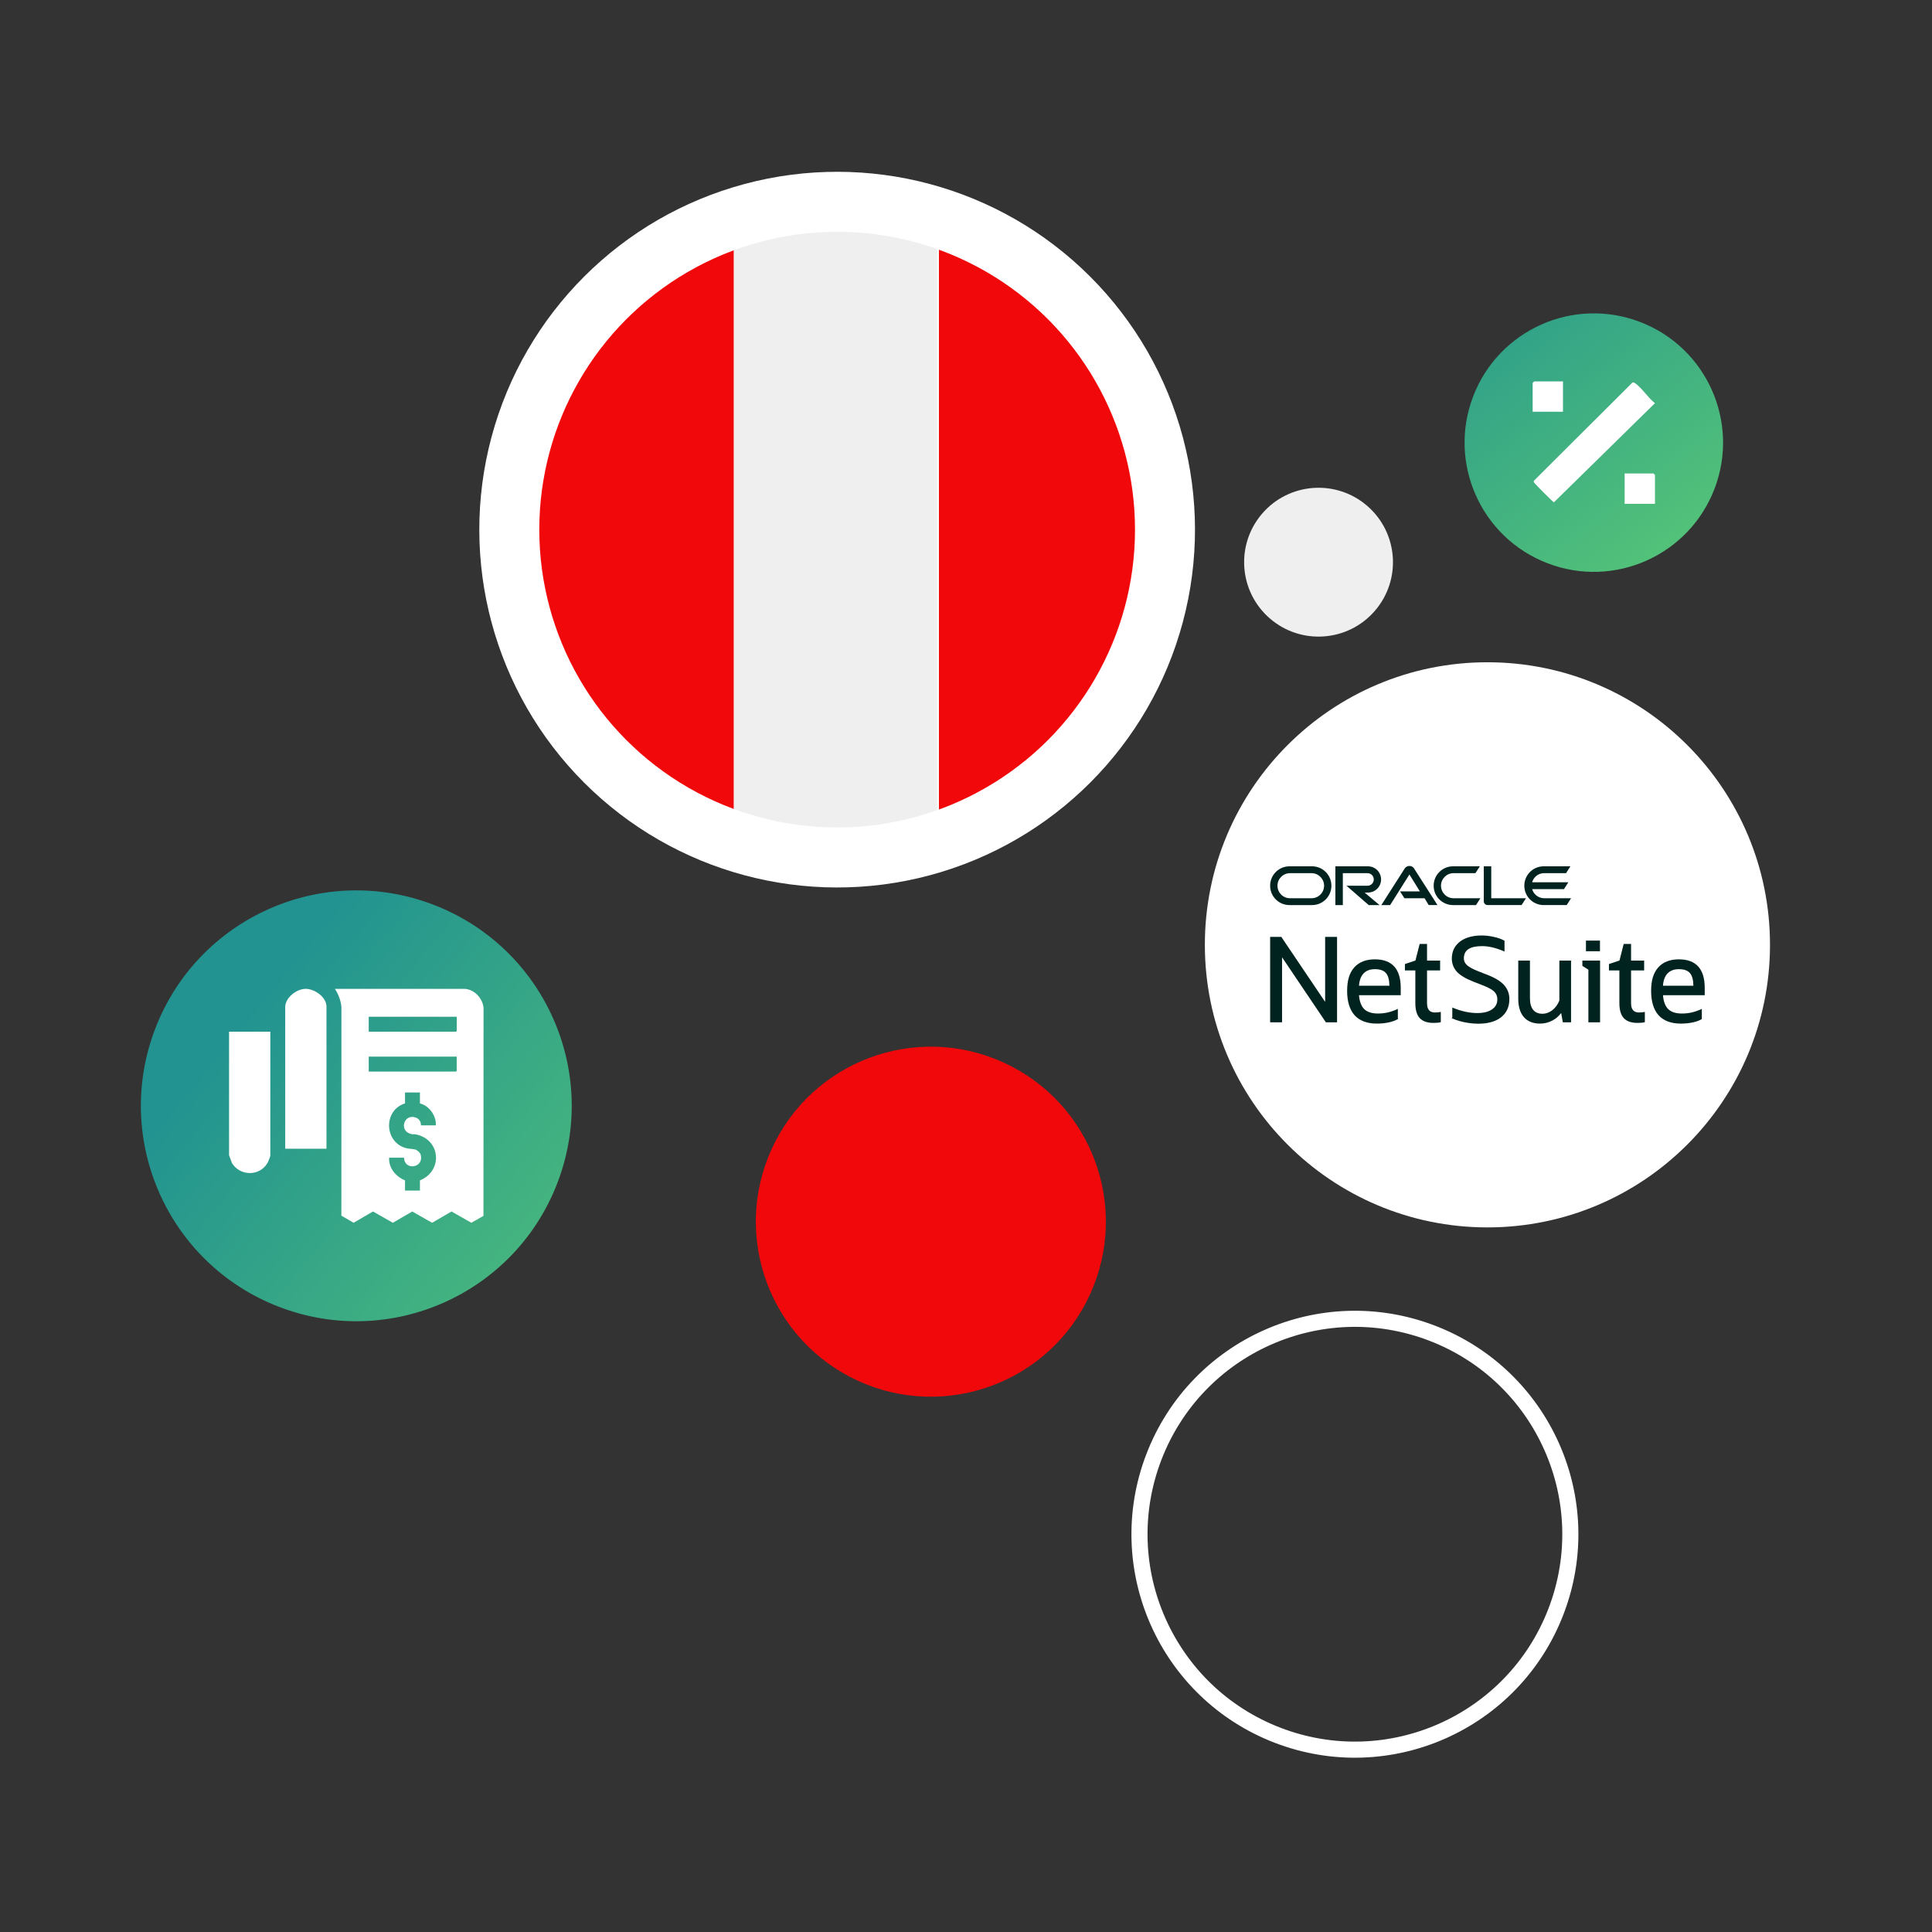 <?xml version="1.0" encoding="UTF-8"?> <svg xmlns="http://www.w3.org/2000/svg" xmlns:xlink="http://www.w3.org/1999/xlink" id="Capa_1" version="1.1" viewBox="0 0 1200 1199.996"><rect x="0" y="0" width="1200" height="1199.996" fill="#333333" stroke="none"/><defs><style> .st0 { fill: #f1080b; } .st1 { fill: #fff; } .st2, .st3 { fill: none; } .st4 { fill: #002320; } .st5 { fill: #efefef; } .st3 { stroke: #fff; stroke-miterlimit: 10; stroke-width: 10px; } .st6 { fill: url(#Degradado_sin_nombre_39); } .st7 { fill: url(#Degradado_sin_nombre_391); } .st8 { clip-path: url(#clippath); } </style><linearGradient id="Degradado_sin_nombre_39" data-name="Degradado sin nombre 39" x1="133.047" y1="614.82" x2="721.426" y2="1094.926" gradientTransform="translate(783.165 234.023) rotate(68.993)" gradientUnits="userSpaceOnUse"><stop offset=".033" stop-color="#229390"></stop><stop offset="1" stop-color="#93ff5a"></stop></linearGradient><linearGradient id="Degradado_sin_nombre_391" data-name="Degradado sin nombre 39" x1="877.803" y1="127.611" x2="1236.813" y2="599.168" gradientTransform="translate(891.717 -747.792) rotate(68.993)" xlink:href="#Degradado_sin_nombre_39"></linearGradient><clipPath id="clippath"><circle class="st2" cx="519.97" cy="328.967" r="185"></circle></clipPath></defs><circle class="st3" cx="841.563" cy="952.938" r="133.771" transform="translate(-349.723 1396.962) rotate(-68.993)"></circle><circle class="st0" cx="578.174" cy="758.821" r="108.689" transform="translate(-352.072 970.335) rotate(-65.505)"></circle><circle class="st6" cx="221.308" cy="686.84" r="133.771" transform="translate(-499.217 647.222) rotate(-68.993)"></circle><circle class="st5" cx="818.978" cy="349.187" r="46.224" transform="translate(19.389 740.742) rotate(-49.183)"></circle><g><circle class="st1" cx="923.868" cy="586.852" r="175.508"></circle><g><path class="st4" d="M959.128,557.916c-3.558,0-6.562-2.399-7.498-5.675h19.772l2.731-4.244h-22.509c.93-3.292,3.934-5.675,7.498-5.675h13.58l2.715-4.244h-16.605c-6.643,0-12.03,5.381-12.03,12.051s5.386,12.03,12.03,12.03h14.288l2.715-4.244h-16.687ZM902.495,562.16h14.288l2.715-4.244h-16.665c-4.325,0-7.808-3.498-7.808-7.786s3.477-7.786,7.808-7.786h13.564l2.753-4.266h-16.627c-6.649,0-12.051,5.381-12.051,12.051s5.403,12.03,12.051,12.03M814.62,557.916h-13.374c-4.309,0-7.786-3.498-7.786-7.786s3.477-7.786,7.786-7.786h13.357c4.309,0,7.808,3.477,7.808,7.786s-3.477,7.786-7.808,7.786M800.952,562.16h13.999c6.649,0,12.008-5.381,12.008-12.03s-5.365-12.051-12.03-12.051h-13.978c-6.665,0-12.051,5.381-12.051,12.051s5.381,12.03,12.051,12.03ZM849.675,554.379c4.516,0,8.14-3.645,8.14-8.14s-3.624-8.156-8.14-8.156h-20.251v24.081h4.636v-19.816h15.321c2.155,0,3.896,1.741,3.896,3.89s-1.741,3.912-3.896,3.912h-13.042l13.831,12.03h6.709l-9.277-7.786h2.111M926.244,557.921v-19.837h-4.636v21.78c0,.598.25,1.181.686,1.594.435.457,1.055.702,1.676.702h21.1l2.753-4.244h-21.573l-.005.005ZM869.594,553.677h12.34l-6.524-10.517-11.97,19.005h-5.468l14.576-22.819c.62-.93,1.698-1.491,2.856-1.491s2.193.539,2.818,1.447l14.62,22.857h-5.446l-2.568-4.244h-12.509l-2.731-4.244.005.005Z"></path><g><polygon class="st4" points="823.068 622.294 795.954 582.079 795.837 581.905 788.904 581.905 788.904 634.984 796.308 634.984 796.308 594.595 823.421 634.81 823.538 634.984 830.472 634.984 830.472 581.905 823.068 581.905 823.068 622.294"></polygon><path class="st4" d="M853.953,595.859c-5.506,0-9.815,1.69-12.81,5.025-3.012,3.416-4.414,8.047-4.414,14.575,0,6.588,1.558,11.685,4.636,15.152,3.132,3.426,7.778,5.164,13.812,5.164,2.648,0,5.121-.245,7.349-.727,2.291-.49,4.148-1.161,5.517-1.992l.426-.264-.24-.239v-5.912l-.556.251c-1.975.893-3.934,1.562-5.821,1.989-1.883.424-3.911.639-6.028.639-3.761,0-6.62-.931-8.497-2.764-1.824-1.824-2.913-4.718-3.236-8.606h25.935v-4.564c0-11.763-5.407-17.727-16.072-17.727ZM860.854,604.421c1.367,1.587,2.083,4.221,2.131,7.835h-18.891c.236-3.286,1.158-5.82,2.744-7.538,1.689-1.824,4.083-2.749,7.119-2.749h.003c3.219,0,5.538.823,6.895,2.452Z"></path><path class="st4" d="M892.903,628.802c-.517.048-1.062.072-1.62.072-3.315,0-4.927-1.895-4.927-5.793v-20.319h8.128v-6.11h-8.128v-10.357h-4.585l-2.611,10.302-6.537,2.179v3.986h6.473l-.003,20.396c0,4.111.905,7.2,2.693,9.187,1.848,1.992,4.704,3.002,8.49,3.002.771,0,1.506-.025,2.183-.074.728-.049,1.45-.149,2.143-.297l.311-.067v-6.366l-.434.045c-.485.049-1.019.123-1.575.216Z"></path><path class="st4" d="M923.942,605.525l-5.535-2.155c-3.444-1.37-5.872-2.677-7.218-3.885-1.316-1.18-1.955-2.567-1.955-4.239,0-5.107,3.706-7.59,11.33-7.59,4.051,0,8.548,1.054,13.367,3.132l.55.237v-6.731l-.206-.112c-1.798-.974-3.988-1.737-6.499-2.268-2.508-.579-4.982-.872-7.355-.872-5.723,0-10.303,1.286-13.618,3.822-3.349,2.562-5.047,6.103-5.047,10.527,0,3.103,1.05,5.854,3.129,8.18,2.092,2.238,5.529,4.303,10.216,6.138l5.541,2.157c3.583,1.37,6.078,2.721,7.418,4.017,1.304,1.255,1.966,2.877,1.966,4.821,0,2.672-1.073,4.707-3.284,6.224-2.177,1.527-5.272,2.301-9.195,2.301-4.724,0-9.755-1.079-14.953-3.206l-.543-.222v6.242l-.511.255.728.348c1.229.587,2.725,1.127,4.45,1.604,1.738.484,3.618.875,5.589,1.162,2.015.289,3.969.436,5.809.436,6.057,0,10.833-1.335,14.199-3.968,3.441-2.704,5.186-6.512,5.186-11.316,0-3.346-1.075-6.242-3.187-8.6-2.043-2.386-5.532-4.553-10.369-6.441Z"></path><path class="st4" d="M968.553,621.426c-.979,2.481-2.453,4.506-4.383,6.02-1.886,1.473-3.934,2.22-6.086,2.22-2.55,0-4.503-.821-5.808-2.442-1.326-1.647-1.998-4.056-1.998-7.162v-23.411h-7.261v23.627c0,4.965,1.17,8.827,3.481,11.481,2.371,2.665,5.737,4.016,10.005,4.016,2.782,0,5.386-.645,7.737-1.917,2.125-1.125,3.946-2.694,5.421-4.673l1.044,5.798h5.11v-38.332h-7.261v24.774Z"></path><polygon class="st4" points="982.835 599.926 986.576 602.298 986.576 634.984 993.837 634.984 993.837 596.652 982.835 596.652 982.835 599.926"></polygon><rect class="st4" x="985.065" y="584.218" width="8.701" height="6.613"></rect><path class="st4" d="M1019.633,628.802c-.517.048-1.062.072-1.62.072-3.315,0-4.927-1.895-4.927-5.793v-20.319h8.126v-6.11h-8.126v-10.357h-4.585l-2.611,10.302-6.539,2.179v3.986h6.474v20.396c0,4.111.905,7.2,2.693,9.187,1.848,1.992,4.704,3.002,8.49,3.002.771,0,1.506-.025,2.183-.074.728-.049,1.45-.149,2.143-.297l.311-.067v-6.366l-.434.044c-.488.049-1.024.123-1.578.216Z"></path><path class="st4" d="M1058.836,613.586c0-11.763-5.407-17.727-16.072-17.727-5.507,0-9.815,1.69-12.808,5.025-3.013,3.415-4.416,8.046-4.416,14.575,0,6.59,1.558,11.687,4.633,15.152,3.132,3.426,7.778,5.164,13.812,5.164,2.648,0,5.121-.245,7.349-.727,2.293-.49,4.149-1.161,5.517-1.993l.189-.118v-6.297l-.556.251c-1.975.893-3.934,1.562-5.821,1.989-1.883.424-3.911.639-6.028.639-3.761,0-6.62-.931-8.497-2.764-1.824-1.824-2.911-4.719-3.235-8.606h25.934v-4.564ZM1032.9,612.257c.232-3.28,1.155-5.815,2.745-7.538,1.689-1.824,4.083-2.749,7.119-2.749h.003c3.219,0,5.538.823,6.895,2.452,1.367,1.587,2.083,4.221,2.131,7.835h-18.893Z"></path></g></g></g><g><path class="st1" d="M142.274,640.813h25.625v76.87c0,.801-1.302,3.866-1.793,4.7-4.927,8.388-17.074,8.207-22.039,0l-1.793-4.854v-76.716Z"></path><path class="st1" d="M289.077,614.21c5.864.66,10.576,5.824,11.266,11.603l-.062,129.392-7.499,4.277-12.332-7.001-12.058,7.001-12.332-7.001-12.058,7.001-12.332-7.001-12.061,7.009-7.574-4.428.025-129.573c-.372-4.078-1.848-7.859-4.025-11.279h81.043ZM283.674,631.533h-54.646v9.28h54.183l.463-.464v-8.816ZM283.674,656.28h-54.646v9.28h54.183l.463-.464v-8.816ZM260.828,678.552h-9.262v6.805c-13.139,3.988-13.21,23.166-.166,27.543,2.237.751,4.3.571,6.363,1.048,1.308.303,3.193,1.94,3.537,3.262,2.178,8.359-10.128,10.074-10.352,1.865h-9.262c-.336,6.435,4.175,11.733,9.879,14.075v6.341h9.262v-6.341c14.387-5.775,12.996-25.509-2.661-28.577-.733-.144-1.554.029-2.354-.116-8.273-1.494-5.207-12.874,2.32-10.367,2.109.702,3.441,2.638,3.313,4.878h9.262c.332-5.996-4.077-12.153-9.879-13.611v-6.805Z"></path><path class="st1" d="M202.786,713.507h-25.625v-88.006c0-5.826,6.939-11.177,12.494-11.309,5.604-.133,13.131,5.073,13.131,11v88.316Z"></path></g><circle class="st7" cx="989.949" cy="274.914" r="80.263" transform="translate(378.431 1100.519) rotate(-68.993)"></circle><g><path class="st1" d="M1013.938,237.606c.873-.23,1.152.098,1.786.524,3.886,2.612,8.197,9.275,12.205,12.286l-62.779,61.597c-.774-.395-11.89-11.519-12.288-12.292-.249-.484-.419-.773,0-1.246l61.075-60.87Z"></path><polygon class="st1" points="970.797 236.911 970.797 255.756 951.958 255.756 951.958 237.853 952.9 236.911 970.797 236.911"></polygon><polygon class="st1" points="1027.941 312.918 1009.102 312.918 1009.102 294.073 1026.999 294.073 1027.941 295.016 1027.941 312.918"></polygon></g><g><circle class="st1" cx="519.97" cy="328.967" r="222.258" transform="translate(-80.319 464.027) rotate(-45)"></circle><g class="st8"><g><rect class="st0" x="329.507" y="123.412" width="126.324" height="411.111"></rect><rect class="st5" x="455.831" y="123.412" width="126.324" height="411.111"></rect><rect class="st0" x="583.183" y="123.412" width="126.324" height="411.111"></rect></g></g></g></svg> 